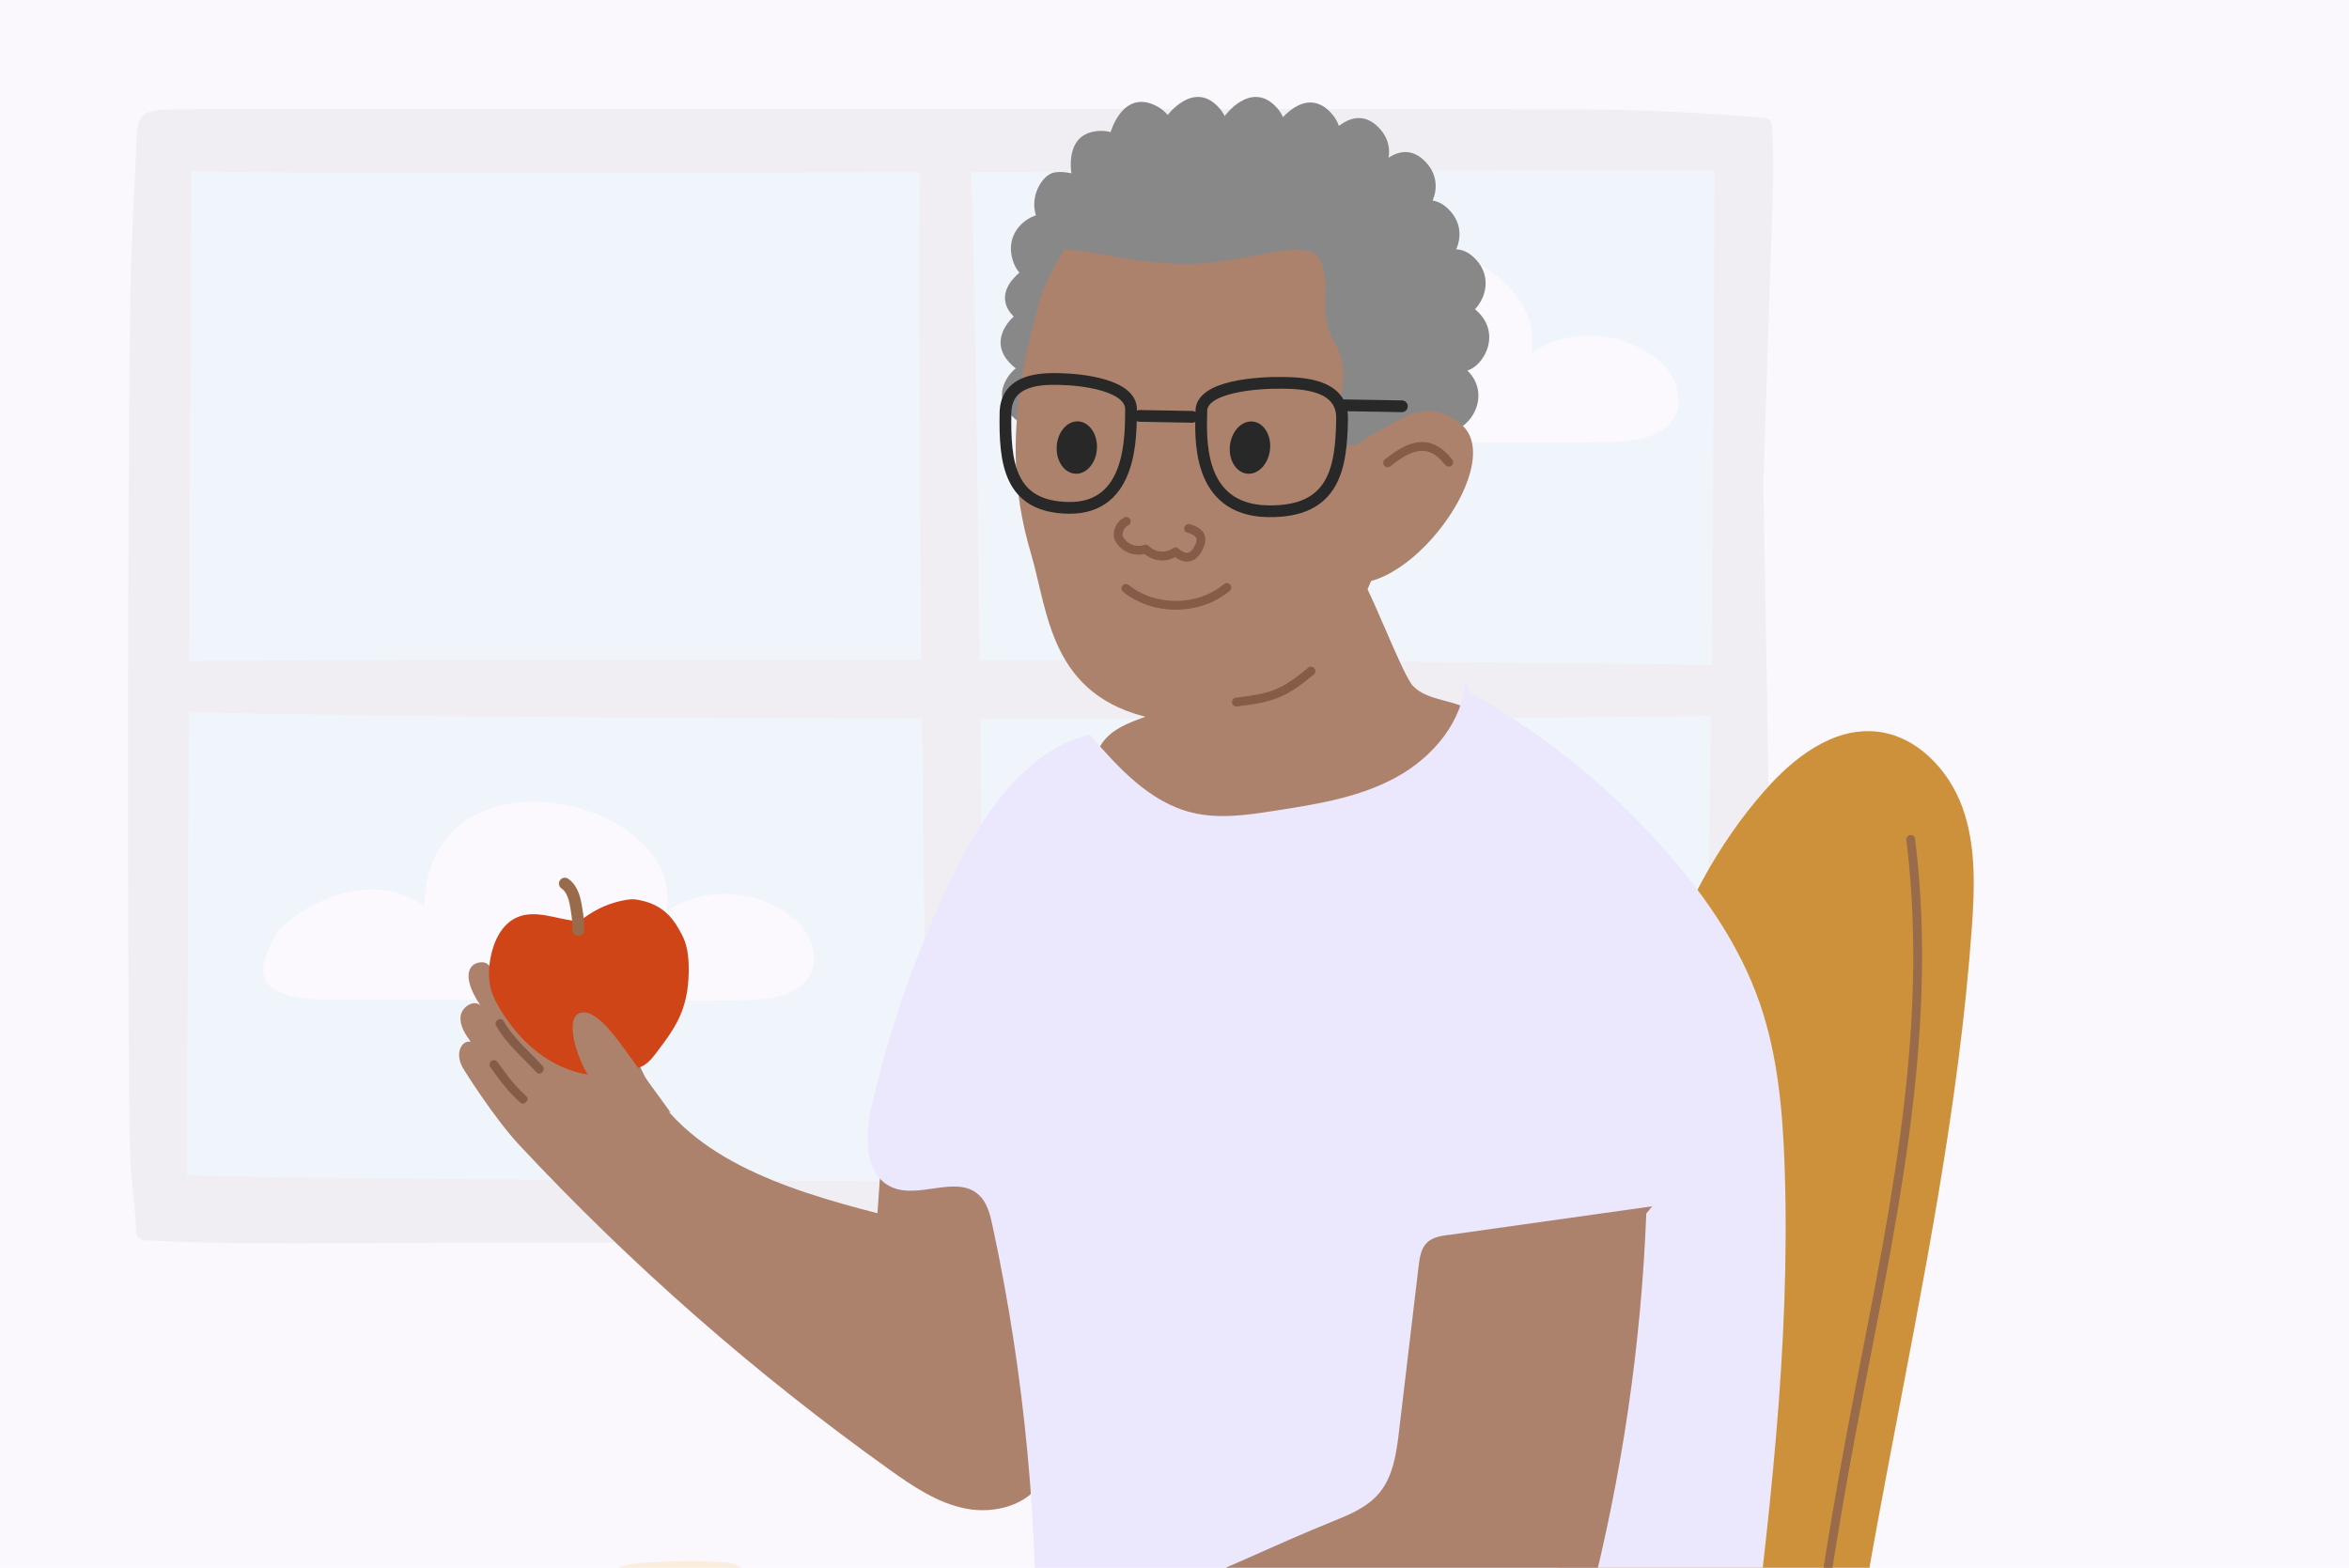 <?xml version="1.0" encoding="UTF-8"?>
<svg xmlns="http://www.w3.org/2000/svg" xmlns:xlink="http://www.w3.org/1999/xlink" viewBox="0 0 400 267">
  <defs>
    <style>
      .cls-1, .cls-2, .cls-3, .cls-4, .cls-5 {
        fill: none;
      }

      .cls-6 {
        fill: #855c47;
      }

      .cls-7 {
        fill: #ac826c;
      }

      .cls-8 {
        fill: #d2eff9;
      }

      .cls-9 {
        fill: #fff;
      }

      .cls-2, .cls-3 {
        stroke-width: 1.5px;
      }

      .cls-2, .cls-3, .cls-4, .cls-5 {
        stroke-linecap: round;
        stroke-linejoin: round;
      }

      .cls-2, .cls-5 {
        stroke: #996b4a;
      }

      .cls-10 {
        fill: #282828;
      }

      .cls-3 {
        stroke: #855c47;
      }

      .cls-11 {
        fill: #cf4517;
      }

      .cls-12 {
        opacity: .24;
      }

      .cls-13 {
        fill: #888;
      }

      .cls-14 {
        fill: #faeddb;
      }

      .cls-15 {
        fill: #ebe7fd;
      }

      .cls-16 {
        fill: #ce913b;
      }

      .cls-17 {
        fill: #d1d1d1;
      }

      .cls-18 {
        fill: #faf7fd;
      }

      .cls-19 {
        clip-path: url(#clippath);
      }

      .cls-4 {
        stroke: #282828;
      }

      .cls-4, .cls-5 {
        stroke-width: 2px;
      }
    </style>
    <clipPath id="clippath">
      <rect class="cls-1" x="59.48" y="16" width="282.07" height="253.9"/>
    </clipPath>
  </defs>
  <g id="Background">
    <rect class="cls-18" x="-7.56" y="-7.06" width="422.4" height="289.22"/>
    <g class="cls-12">
      <path id="Path_5628" data-name="Path 5628" class="cls-17" d="M298.54,210.45c-9.68,1.24-19.58.12-29.33.64-5.14.27-213.17.55-218.32.63-8.78,0-17.09,0-25.84-.49-.81.19-1.63-.32-1.82-1.13-.04-.19-.05-.38-.02-.57-.28-4.69-.96-9.22-1.08-13.88-.49-18.15-.42-132.54.2-150.7.2-5.89.46-11.77.78-17.65.4-7.4-.56-8.66,7.06-8.68,11.68-.04,226.24,0,237.92,0,10.87,0,21.27.54,31.96,1.44.46-.01.92.13,1.29.41.32.4.48.9.45,1.41.41,8.41-.11,16.69-.38,25.11-.37,11.67-.74,23.33-1.12,35-.09,2.83,2.75,127.77.1,128.2-.62.1-1.24.19-1.86.27Z"/>
      <path id="Path_5629" data-name="Path 5629" class="cls-8" d="M289.55,198.06c1.84-24.19,2.39-144.78,2.4-169.04-19.16-.23-240.21.95-259.36.11l-.79,170.99c18.2,1.08,238.12,1.56,256.33.52.43-.02.97-.14,1.07-.56s.14-2.4.35-2.03Z"/>
      <path class="cls-9" d="M57.94,170.29c-17.42.29-13.07-6.64-11.41-10.37,1.66-3.73,15.14-13.07,25.72-5.6.62-28.42,44.39-18.67,41.28.83,10.16-6.43,20.95-.83,23.65,3.53,2.7,4.36,2.49,11.2-9.33,11.62-11.82.41-57.46-.21-69.9,0Z"/>
      <path class="cls-9" d="M205.17,75.22c-17.42.29-13.07-6.64-11.41-10.37,1.66-3.73,15.14-13.07,25.72-5.6.62-28.42,44.39-18.67,41.28.83,10.16-6.43,20.95-.83,23.65,3.53,2.7,4.36,2.49,11.2-9.33,11.62-11.82.41-57.46-.21-69.9,0Z"/>
      <path class="cls-17" d="M156.68,25.74c3.49-2.36,5.25-2.58,8.52-1.07.97,16.77,2.98,163.32,1.53,182.71-2.86,1.33-5.26.17-8.4,0-.85-22.96-2.33-157.99-1.65-181.63Z"/>
      <path class="cls-17" d="M293.24,113.31c4.11,3.52,4.47,5.29,1.81,8.54-29.37.71-234.01.93-267.95-.82-2.31-2.88-.26-5.26.07-8.4,40.21-.49,224.67-.35,266.07.69Z"/>
    </g>
  </g>
  <g id="Colours">
    <g class="cls-19">
      <g>
        <path class="cls-7" d="M179.1,217.92c-.93-7.57-2.9-15.62-8.72-20.55-5.82-4.93-16.48-4.44-19.52,2.54l-.83-2.12c-.2,2.94-.41,5.89-.61,8.83-15.7-4.03-33.37-9.62-40.14-24.35-2.78-6.04-3.49-13.29-8.2-17.98-4.82-4.81-11.57-1.51-16.05,4.07l-1.27-3.09c-.27-.89-1.09-1.82-2.76-1.18-2.46,1.26-.67,5.01.81,7.12-1.21-1.03-3.22.32-3.38,1.9-.17,1.58.8,3.03,1.73,4.32h0c-1.33-.35-2.81,1.63-1.43,4.28.4.76,5.49,8.77,9.63,13.22,19.13,20.51,40.32,39.09,63.14,55.38,3.99,2.85,8.18,5.69,12.99,6.62s10.43-.53,12.98-4.71c1.33-2.17,1.69-4.78,1.94-7.32.89-8.97.79-18.04-.31-26.99Z"/>
        <path class="cls-16" d="M262.68,315.53c.93-37.29,4.55-74.51,10.85-111.27,4.27-24.93,10.35-50.85,27.12-69.78,4.87-5.5,11.45-10.58,18.76-9.9,6.88.64,12.43,6.45,14.77,12.95,2.34,6.51,2.08,13.63,1.59,20.52-4.34,60.47-24.39,119.3-25.2,179.92-.14,10.67.31,21.46-1.92,31.89-2.23,10.44-7.56,20.74-16.69,26.27-7.93,4.81-17.62,5.46-26.88,5.98-27.83,1.57-55.66,3.14-83.49,4.7-9.01.51-18.21,1-26.92-1.36-13.62-3.69-24.44-13.87-34.04-24.22-4.09-4.41-8.23-9.21-9.51-15.09-1.83-8.4,2.87-17.25,9.82-22.31,6.95-5.06,15.74-6.92,24.31-7.55,30.44-2.22,61.33,9.46,91.15,2.97,11.91-2.59,24.93-10.7,24.72-22.89"/>
        <path class="cls-7" d="M201.53,110.79c2.29,1.53,2.11,5.19.36,7.32-1.75,2.13-4.49,3.12-7.08,4.05-2.6.92-5.33,1.98-6.98,4.18-1.48,1.97-1.86,4.57-1.76,7.03.25,6.04,3.23,11.91,7.95,15.68,4.72,3.77,11.1,5.38,17.05,4.3,3.53-.64,6.85-2.17,10.36-2.93,6.46-1.4,13.5-.2,19.5-2.96,4.38-2.02,7.61-5.92,10.06-10.07,1.51-2.55,2.8-5.33,3.01-8.29.21-2.96-.84-6.14-3.25-7.87-3-2.16-7.46-1.74-10.08-4.34-1.95-1.93-7.8-18.12-9.83-19.96-3.29-2.99-2.99,12.04-7.23,13.39-6.81,2.18-14.26,2.31-21.15.37"/>
        <path class="cls-15" d="M249.51,115.81c-.35,7.12-5.62,13.25-11.89,16.64-6.27,3.39-13.47,4.53-20.51,5.62-4.69.73-9.52,1.45-14.13.32-7.22-1.76-12.57-7.68-17.44-13.3-11.07,2.86-18.14,13.52-23.15,23.8-6.12,12.53-10.8,25.76-13.94,39.35-1.17,5.08-1.35,11.84,3.42,13.95,4.63,2.05,10.93-2.11,14.73,1.24,1.49,1.31,2,3.38,2.41,5.31,5.47,25.42,7.93,51.49,7.3,77.48-.12,4.94-.24,10.28,2.6,14.33,1.82,2.59,4.63,4.3,7.43,5.76,23.6,12.34,51.39,12.76,78.02,12.91,8.41.05,17.63-.19,23.99-5.69,6.49-5.62,7.97-14.95,9.03-23.46,3.76-30.2,7.53-60.56,6.53-90.98-.32-9.64-1.14-19.38-4.33-28.48-3.22-9.17-8.75-17.37-15.09-24.74-9.68-11.26-21.36-20.78-34.33-28"/>
        <path class="cls-14" d="M139.34,280.46c-.28-1.31-1.27-2.46-2.52-2.95-1.01-.38-2.12-.34-3.1-.31l-2.08.08c.08-.41.14-.84.19-1.29,1.06-2.67-.07-6.05-2.53-7.55-.54-.33-1.12-.57-1.69-.8-.33-.14-.65-.27-.96-.42-.17-.09-.35-.18-.52-.27-.48-.25-.97-.51-1.51-.68-.62-.19-1.25-.23-1.89-.25-4.1-.2-8.28-.18-12.43.07-1.61.1-3.06.22-4.46.73-1.42.52-2.67,1.41-3.7,2.5-.56.6-1.06,1.26-1.49,1.96-.47.76-.97,1.64-.83,2.57.11.72.49,1.34.83,1.96,0,.21.34.62.44.81.17.32.34.63.51.95.31.57.58,1.17.86,1.76.83,1.78,1.58,3.6,2.33,5.41.66,1.61,1.35,3.27,2.08,4.87.35.78.72,1.52,1.33,2.08,1.12,1.03,2.75,1.18,4.31,1.24l4.66.18c.43.02.89.03,1.37.03,1.45,0,3.02-.15,4.32-.96,1.14-.7,1.96-1.85,2.67-2.86,1.03-1.46,1.95-2.79,2.81-4.18,1.2.44,2.56.67,4.13.67.42,0,.86-.02,1.31-.05,1.43-.1,3.23-.38,4.46-1.6.95-.95,1.38-2.41,1.1-3.72ZM134.75,282.69c-.38.21-.88.2-1.36.18l-1.13-.03c-.45-.01-.89-.04-1.17-.27-.22-.18-.36-.5-.35-.83,0-.3.12-.63.33-.98.11-.17.2-.28.3-.36.38-.29,1.05-.28,1.65-.26.2,0,.38,0,.56,0,.35-.02,1.24.03,1.65.8.32.61.1,1.44-.47,1.75Z"/>
        <path class="cls-7" d="M246.62,210.31c-1.29.18-2.66.4-3.6,1.3-1.05,1-1.28,2.57-1.45,4.01-1.11,9.36-2.22,18.72-3.33,28.08-.45,3.79-1,7.82-3.49,10.71-2.01,2.33-4.97,3.55-7.82,4.7-20.21,8.12-37.39,19.12-61.87,16.5-6.07-.65-17.18-3.32-18.36-3.62-2.37-.82-9.2-1.59-9.99-1.56-1.47.06-3.01.76-3.61,2.1-.6,1.34.18,3.24,1.64,3.41-1.8-.51-3.64,1.39-3.5,3.26s1.79,3.35,3.59,3.85c-.76,0-1.35.06-1.89.59-.71.68-.86,2.03-.64,2.77.17.58,2.41,1.86,2.79,1.95,3.43.78,0,0,1.23,3.34.38,1.02,1.53,1.53,2.51,2.01.45.22,12.8,2.55,23.27,2.22,10.47-.33,12.38-2.48,18.56-3.6,31.99-5.84,52.12-.94,79.85-8.59,2.33-.64,4.73-1.42,6.48-3.1,2.09-1.99,2.93-4.93,3.65-7.73,5.57-21.66,8.83-43.91,9.7-66.25l1.01-1.22c-11.58,1.63-23.16,3.26-34.74,4.89Z"/>
        <path class="cls-11" d="M109.75,181.35c.83-.51,1.44-1.31,2.03-2.08,1.59-2.1,3.2-4.23,4.19-6.66,1.02-2.49,1.35-5.22,1.31-7.91-.03-1.86-.25-3.76-1.11-5.41-1.24-2.38-2.91-5.34-7.81-6.09-.56-.09-1.13-.04-1.7.05-2.51.41-4.91,1.41-6.97,2.9-.37.27-.75.56-1.2.65-.3.06-.61.03-.91,0-3.18-.43-6.5-1.85-9.46-.6-2.66,1.12-4.07,4.09-4.59,6.93-.33,1.78-.4,3.64.08,5.38.33,1.18.91,2.28,1.54,3.33,1.93,3.21,4.44,6.12,7.55,8.2s6.85,3.32,10.59,3.15c0,0,4.94-.89,6.46-1.81Z"/>
        <path class="cls-7" d="M114.21,189.48c-2.68-3.68-5.36-7.36-8.03-11.04-1.94-2.66-5.13-6.88-7.56-5.87-2.42,1.01-.43,7.65,1.68,10.75"/>
        <path class="cls-5" d="M98.46,158.39c.08-1.16-.1-2.33-.28-3.48-.25-1.65-.62-3.49-2-4.43"/>
        <g>
          <path class="cls-13" d="M241.3,64.86s4.3-5.97,8.57-1.76c4.26,4.21.36,10.13-2.63,10.07-2.98-.05-9.27-3.51-5.94-8.31Z"/>
          <path class="cls-13" d="M243.14,54.91s4.3-5.97,8.57-1.76.36,10.13-2.63,10.07c-2.98-.05-9.27-3.51-5.94-8.31Z"/>
          <path class="cls-13" d="M242.53,45.72s4.3-5.97,8.57-1.76c4.26,4.21.36,10.13-2.63,10.07-2.98-.05-9.27-3.51-5.94-8.31Z"/>
          <path class="cls-13" d="M238.08,37.38s4.3-5.97,8.57-1.76c4.26,4.21.36,10.13-2.63,10.07-2.98-.05-9.27-3.51-5.94-8.31Z"/>
          <path class="cls-13" d="M234.02,29.16s4.3-5.97,8.57-1.76.36,10.13-2.63,10.07-9.27-3.51-5.94-8.31Z"/>
          <path class="cls-13" d="M226.09,23.37s4.3-5.97,8.57-1.76c4.26,4.21.36,10.13-2.63,10.07-2.98-.05-9.27-3.51-5.94-8.31Z"/>
          <path class="cls-13" d="M217.83,20.72s4.3-5.97,8.57-1.76c4.26,4.21.36,10.13-2.63,10.07s-9.27-3.51-5.94-8.31Z"/>
          <path class="cls-13" d="M208.54,19.77s4.3-5.97,8.57-1.76c4.26,4.21.36,10.13-2.63,10.07-2.98-.05-9.27-3.51-5.94-8.31Z"/>
          <path class="cls-13" d="M198.69,19.77s4.3-5.97,8.57-1.76c4.26,4.21.36,10.13-2.63,10.07-2.98-.05-9.27-3.51-5.94-8.31Z"/>
          <path class="cls-13" d="M189.08,22.63s1.93-7.16,7.38-4.8c5.45,2.36,3.87,9.32,1.07,10.37s-9.88.14-8.45-5.57Z"/>
          <path class="cls-13" d="M182.56,30.2s-1.69-7.22,4.19-7.87c5.88-.65,7.79,6.23,5.83,8.54-1.96,2.31-8.57,5.04-10.02-.67Z"/>
          <path class="cls-13" d="M186.93,36.39s-3.14,6.69-8.09,3.37c-4.95-3.32-2.19-9.88.75-10.4,2.94-.52,9.74,1.67,7.35,7.03Z"/>
          <path class="cls-13" d="M180.94,46.91s-6.47,3.33-8.42-2.4c-1.95-5.73,4.14-9.2,6.78-7.77,2.64,1.43,6.72,7.43,1.64,10.17Z"/>
          <path class="cls-13" d="M172.08,48.03s4.3-5.97,8.57-1.76c4.26,4.21.36,10.13-2.63,10.07-2.98-.05-9.27-3.51-5.94-8.31Z"/>
          <path class="cls-13" d="M174.7,63.83s-6.59-3.07-3.48-8.23c3.11-5.16,9.57-2.48,10.15.52.57,3-1.39,10.04-6.67,7.7Z"/>
          <path class="cls-13" d="M174.93,72.72s-6.59-3.07-3.48-8.23c3.11-5.16,9.57-2.48,10.15.52.57,3-1.39,10.04-6.67,7.7Z"/>
        </g>
        <path class="cls-7" d="M217.28,29.85c-20.23-3.54-35.72,5.38-40.61,22.73-5.42,19.2-4.11,31.53-1.12,41.66,2.99,10.13,3.23,24.41,20.76,28.12,14.62,3.09,29.69-3.02,38.29-26.25,2.17-5.86,5.56-15.96,6.9-24.33,5.21-32.58-9.34-39.32-24.21-41.92Z"/>
        <path class="cls-10" d="M216.28,76.37c.18-2.46-1.22-4.51-3.11-4.59-1.89-.08-3.57,1.85-3.75,4.31-.18,2.46,1.22,4.51,3.11,4.59,1.89.08,3.57-1.85,3.75-4.31Z"/>
        <path class="cls-10" d="M186.8,76.15c.03-2.46-1.49-4.43-3.39-4.39-1.89.04-3.45,2.07-3.48,4.53-.03,2.46,1.49,4.43,3.39,4.39,1.89-.04,3.45-2.07,3.48-4.53Z"/>
        <path class="cls-7" d="M232.27,76.23s8.63-10.98,16.68-3.84c8.05,7.15-11.65,32.69-22,25.72,0,0,2.12-8.98,5.32-21.88Z"/>
        <path class="cls-13" d="M232.96,74.38c2.45-.91,7.02-4.99,11.39-4.3,1.84-7.34,1.27-16.32.75-19.93-1.52-10.51-.68-15.13-10.75-23.06-10.07-7.93-31.82-2.37-37.72-4.14-5.9-1.77-11,2.65-14.16,7.33s-7.76,11.92-1.69,12.17c6.07.25,15.64,3.32,25.12,2.31,9.48-1.01,17.83-4.54,19.22.26s-.12,5.55.85,10.01c.97,4.46,4.46,5.34,1.87,14.51-1.45,5.14,1.2,8.48,5.12,4.83Z"/>
        <path class="cls-4" d="M228.54,71.3c.1-5.93-7.05-6.05-10.12-6.1-4.38-.07-13.78.6-13.85,4.77s-1,16.89,11.35,17.1c11.37.19,12.48-7.4,12.62-15.77Z"/>
        <path class="cls-4" d="M171.22,70.32c.1-5.93,6.47-5.82,9.2-5.77,3.9.07,12.25,1.04,12.18,5.22-.07,4.17.35,16.91-10.66,16.72-10.13-.17-10.87-7.79-10.72-16.17Z"/>
        <line class="cls-4" x1="194.05" y1="70.83" x2="203.02" y2="70.99"/>
        <line class="cls-4" x1="228.58" y1="69.02" x2="238.72" y2="69.19"/>
      </g>
    </g>
  </g>
  <g id="Line_detail" data-name="Line detail">
    <path class="cls-2" d="M310.96,269.01c1.36-8.67,2.84-17.32,4.47-25.95,6.21-32.91,14.15-65.98,9.94-100.1"/>
    <path class="cls-3" d="M208.91,100.06c-4.76,3.98-12.35,4.05-17.18.15"/>
    <path class="cls-3" d="M246.71,78.72c-.9-1.08-1.95-2.12-3.29-2.51-2.53-.74-5.06.98-7.13,2.61"/>
    <path class="cls-3" d="M223.24,114.29c-4.76,3.98-6.74,4.55-12.7,5.28"/>
    <path class="cls-6" d="M83.46,181.68c.79,1.08,1.56,2.19,2.4,3.23s1.73,1.93,2.68,2.82c.7.66,1.76-.39,1.06-1.06-.93-.88-1.83-1.78-2.63-2.77-.08-.1-.16-.2-.24-.3,0,0-.14-.18-.05-.07-.04-.06-.09-.11-.13-.17-.17-.23-.35-.46-.52-.69-.43-.58-.85-1.17-1.27-1.75-.24-.33-.65-.49-1.03-.27-.32.19-.51.7-.27,1.03h0Z"/>
    <path class="cls-6" d="M84.5,174.69c1.68,3.07,4.5,5.37,6.83,7.91.66.71,1.71-.35,1.06-1.06-1.16-1.26-2.39-2.44-3.56-3.69s-2.24-2.46-3.04-3.92c-.46-.85-1.76-.09-1.3.76h0Z"/>
    <path id="Path_10617" data-name="Path 10617" class="cls-3" d="M191.79,88.79c-1.03.52-1.58,1.67-1.32,2.8.83,1.72,2.82,2.54,4.62,1.92,1.35,1.38,3.5,1.58,5.09.48,2.54,2.21,3.76-.18,4.14-1.19.3-.79.59-2.12-1.92-2.8"/>
  </g>
</svg>
